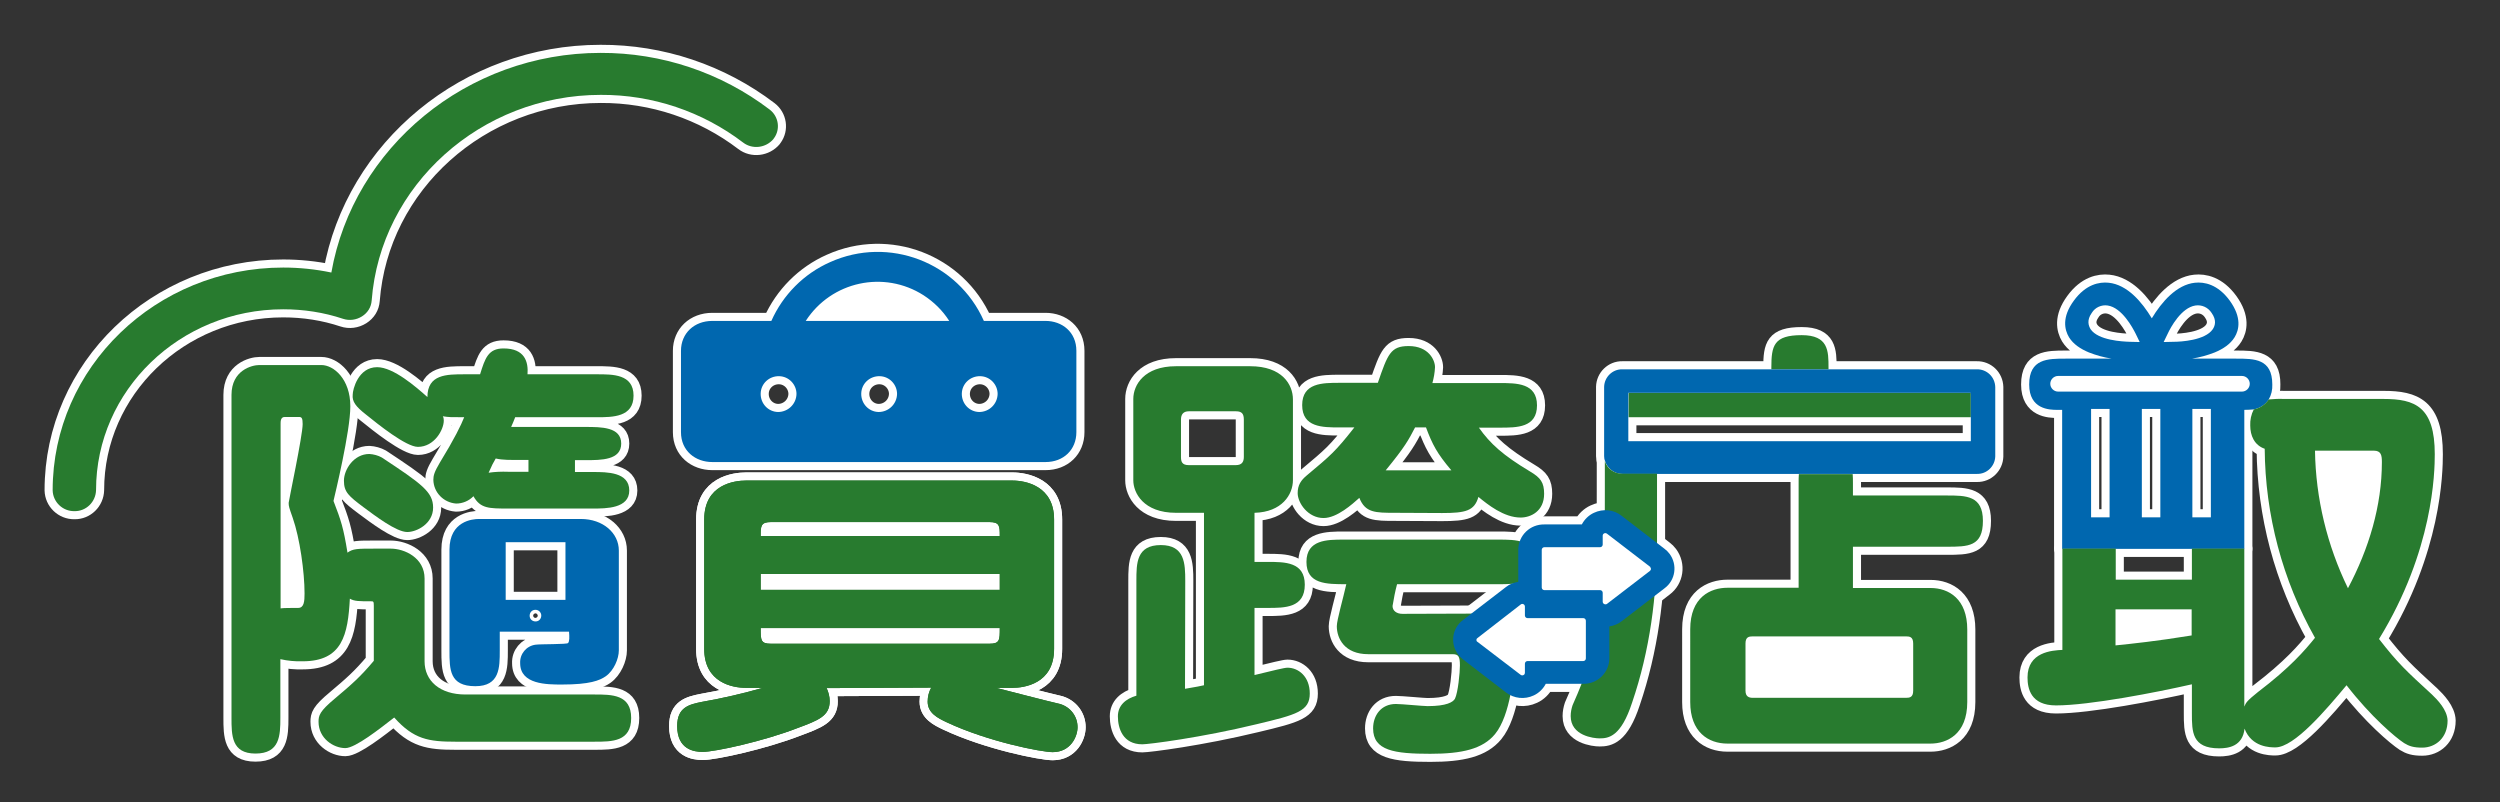 <?xml version="1.0" encoding="utf-8"?>
<!-- Generator: Adobe Illustrator 27.0.1, SVG Export Plug-In . SVG Version: 6.00 Build 0)  -->
<svg version="1.1" id="_圖層_1" xmlns="http://www.w3.org/2000/svg" xmlns:xlink="http://www.w3.org/1999/xlink" x="0px" y="0px"
	 viewBox="0 0 1054 338.2" style="enable-background:new 0 0 1054 338.2;" xml:space="preserve">
<rect x="0" y="0" width="1054" height="338.2" fill="#333333" stroke="none"/>
<style type="text/css">
	.st0{clip-path:url(#SVGID_00000161624542225791160380000018329211514427060870_);}
	.st1{fill:#FFFFFF;}
	.st2{fill:none;stroke:#FFFFFF;stroke-width:6.819;stroke-linecap:round;stroke-linejoin:round;}
	.st3{fill:#287B2F;}
	.st4{fill:#296A2C;}
	.st5{fill:#0067AF;}
</style>
<g>
	<defs>
		<rect id="SVGID_1_" width="1054" height="340"/>
	</defs>
	<clipPath id="SVGID_00000111880133482321628940000000558445594881105032_">
		<use xlink:href="#SVGID_1_"  style="overflow:visible;"/>
	</clipPath>
	<g id="Group_1" style="clip-path:url(#SVGID_00000111880133482321628940000000558445594881105032_);">
		<path id="Path_1" class="st1" d="M31.4,215.5c-5,0.1-9.1-3.9-9.2-8.8c0-51.8,43.6-93.9,97.2-93.9c6.8,0,13.6,0.7,20.3,2.1
			c9.3-52.7,57.2-92.6,113.5-92.6c25.7-0.1,50.8,8.3,71.3,23.9c3.8,2.9,4.6,8.3,1.8,12.1c-0.1,0.1-0.2,0.2-0.2,0.3
			c-3.2,3.8-8.9,4.5-12.8,1.5c-17.2-13.1-38.3-20.2-60-20.1c-50.5,0-92.9,38.1-96.6,86.7c-0.2,2.8-1.7,5.2-4.1,6.7
			c-2.4,1.5-5.3,1.9-8,1c-8.1-2.7-16.6-4-25.2-4c-43.5,0-78.9,34.2-78.9,76.2C40.4,211.6,36.3,215.6,31.4,215.5"/>
		<path id="Path_2" class="st2" d="M31.4,215.5c-5,0.1-9.1-3.9-9.2-8.8c0-51.8,43.6-93.9,97.2-93.9c6.8,0,13.6,0.7,20.3,2.1
			c9.3-52.7,57.2-92.6,113.5-92.6c25.7-0.1,50.8,8.3,71.3,23.9c3.8,2.9,4.6,8.3,1.8,12.1c-0.1,0.1-0.2,0.2-0.2,0.3
			c-3.2,3.8-8.9,4.5-12.8,1.5c-17.2-13.1-38.3-20.2-60-20.1c-50.5,0-92.9,38.1-96.6,86.7c-0.2,2.8-1.7,5.2-4.1,6.7
			c-2.4,1.5-5.3,1.9-8,1c-8.1-2.7-16.6-4-25.2-4c-43.5,0-78.9,34.2-78.9,76.2C40.4,211.6,36.3,215.6,31.4,215.5z"/>
		<path id="Path_3" class="st3" d="M31.4,215.5c-5,0.1-9.1-3.9-9.2-8.8c0-51.8,43.6-93.9,97.2-93.9c6.8,0,13.6,0.7,20.3,2.1
			c9.3-52.7,57.2-92.6,113.5-92.6c25.7-0.1,50.8,8.3,71.3,23.9c3.8,2.9,4.6,8.3,1.8,12.1c-0.1,0.1-0.2,0.2-0.2,0.3
			c-3.2,3.8-8.9,4.5-12.8,1.5c-17.2-13.1-38.3-20.2-60-20.1c-50.5,0-92.9,38.1-96.6,86.7c-0.2,2.8-1.7,5.2-4.1,6.7
			c-2.4,1.5-5.3,1.9-8,1c-8.1-2.7-16.6-4-25.2-4c-43.5,0-78.9,34.2-78.9,76.2C40.4,211.6,36.3,215.6,31.4,215.5"/>
		<path id="Path_4" class="st1" d="M348.5,290.1c0.8,1.7,1.3,3.6,1.3,5.5c0,6.3-4.8,8.1-13.7,11.4c-13.9,5.4-34.6,10-39.9,10
			c-3.4,0-10.7-0.9-10.7-10.9c0-7.9,5-9.1,10.5-10.2c8.6-1.5,17.2-3.5,25.6-5.9h-7.1c-5.7,0-17.6-2.2-17.6-16.4V219
			c0-14.8,12.8-16.4,17.6-16.4h112.3c5.5,0,17.6,2.2,17.6,16.4v54.6c0,14.8-12.8,16.4-17.6,16.4H420c6.7,1.7,20,5.2,26.9,6.8
			c4.4,1.3,7.4,5.2,7.4,9.8c0,3.9-2.9,10.5-10.5,10.5c-4.6,0-27.3-4.4-44.7-12.6c-3.8-1.8-8-3.9-8-8.7c0-2.1,0.5-4.1,1.5-5.9
			L348.5,290.1z M421.5,226c0-4.2,0-5.9-4.4-5.9h-92c-4.4,0-4.4,1.7-4.4,5.9H421.5z M320.7,248.7h100.8V242H320.7V248.7z
			 M320.7,264.8c0,5.2,0,6.6,4.4,6.6h92c4.4,0,4.4-1.5,4.4-6.6H320.7z"/>
		<path id="Path_5" class="st2" d="M348.5,290.1c0.8,1.7,1.3,3.6,1.3,5.5c0,6.3-4.8,8.1-13.7,11.4c-13.9,5.4-34.6,10-39.9,10
			c-3.4,0-10.7-0.9-10.7-10.9c0-7.9,5-9.1,10.5-10.2c8.6-1.5,17.2-3.5,25.6-5.9h-7.1c-5.7,0-17.6-2.2-17.6-16.4V219
			c0-14.8,12.8-16.4,17.6-16.4h112.3c5.5,0,17.6,2.2,17.6,16.4v54.6c0,14.8-12.8,16.4-17.6,16.4H420c6.7,1.7,20,5.2,26.9,6.8
			c4.4,1.3,7.4,5.2,7.4,9.8c0,3.9-2.9,10.5-10.5,10.5c-4.6,0-27.3-4.4-44.7-12.6c-3.8-1.8-8-3.9-8-8.7c0-2.1,0.5-4.1,1.5-5.9
			L348.5,290.1z M421.5,226c0-4.2,0-5.9-4.4-5.9h-92c-4.4,0-4.4,1.7-4.4,5.9H421.5z M320.7,248.7h100.8V242H320.7V248.7z
			 M320.7,264.8c0,5.2,0,6.6,4.4,6.6h92c4.4,0,4.4-1.5,4.4-6.6H320.7z"/>
		<path id="Path_6" class="st1" d="M499.6,290.4c5-0.9,6.5-1.1,8-1.5v-72.7h-11.8c-13.8,0-18-8.5-18-13.7v-34.3
			c0-5.9,4.6-13.8,18-13.8h31.3c13.4,0,18,7.7,18,14v34c0,6.1-4.6,13.5-16.2,13.8v20.7h5.5c7.3,0,15.7,0,15.7,9.6
			c0,9.8-8.4,9.8-15.7,9.8h-5.5v28.3c7.8-1.9,12.6-3.1,13.9-3.1c4.6,0,9.4,3.7,9.4,10.9c0,7.4-5.5,8.9-22.3,12.9
			c-23.5,5.7-45.6,8.5-48.3,8.5c-8.2,0-10.3-6.7-10.3-11.8c0-4.6,3.3-7.4,7.8-8.7v-48.4c0-7.4,0-15.1,10.3-15.1
			c10.1,0,10.3,7.8,10.3,15.1L499.6,290.4z M524.4,176.9c0-2.4-0.8-3.5-3.3-3.5h-19.9c-2.3,0-3.3,1.3-3.3,3.5v15.7
			c0,2,0.4,3.5,3.3,3.5H521c2.7,0,3.4-1.5,3.4-3.5V176.9z M588.2,216.2c-8.4,0-12.6,0-15.1-6.3c-2.9,2.6-9.4,8.5-15.1,8.5
			c-6.5,0-10.9-6.3-10.9-10.5c0-3.3,1.3-5.4,4-7.6c9.9-8.3,11.8-9.8,19.9-20.1h-6.3c-7.1,0-15.7,0-15.7-9.4c0-9.4,8.6-9.4,15.7-9.4
			h16.2c4.2-12.2,5.4-15.5,13-15.5c8.4,0,11.1,5.9,11.1,8.9c-0.1,2.3-0.5,4.5-1.1,6.7h28.4c7.1,0,15.7,0,15.7,9.4
			c0,9.4-8.4,9.4-15.7,9.4h-8.8c4.8,6.8,10.1,11.6,21.6,18.5c4.4,2.6,5.9,4.6,5.9,9.4c0,7.4-5.7,10-9.9,10c-7.1,0-13.9-5.5-17.8-8.7
			c-1.7,5.9-5.4,6.8-15.3,6.8L588.2,216.2z M620.5,258.7c12.6,0,18,4.8,18,17.2c0,7.8-1.7,25.7-8.2,33.6c-5.2,6.3-13.9,8.3-27.3,8.3
			c-15.1,0-24.1-1.3-24.1-10.7c0-5.4,3.3-10.3,9.6-10.3c2.5,0,11.4,0.9,13.4,0.9c8,0,10.7-1.7,11.5-3.1c1.3-2.6,2.1-11.1,2.1-14
			c0-3.9-0.6-4.8-3.2-4.8h-35.5c-9.9,0-13.2-6.6-13.2-11.8c0-2.6,2.7-11.8,4-17.7c-8.4,0-16.8,0-16.8-9.4s8.8-9.4,15.7-9.4h65.3
			c7.1,0,15.7,0,15.7,9.4s-8.4,9.4-15.7,9.4h-42.8c-0.8,3-1.4,6.1-1.9,9.2c0,2,1.7,3.3,4.2,3.3L620.5,258.7z M611.9,198.3
			c-6.1-7.2-8-10.9-10.7-18.1h-4.6c-2.7,5.2-4.2,8.1-12.4,18.1H611.9z"/>
		<path id="Path_7" class="st2" d="M499.6,290.4c5-0.9,6.5-1.1,8-1.5v-72.7h-11.8c-13.8,0-18-8.5-18-13.7v-34.3
			c0-5.9,4.6-13.8,18-13.8h31.3c13.4,0,18,7.7,18,14v34c0,6.1-4.6,13.5-16.2,13.8v20.7h5.5c7.3,0,15.7,0,15.7,9.6
			c0,9.8-8.4,9.8-15.7,9.8h-5.5v28.3c7.8-1.9,12.6-3.1,13.9-3.1c4.6,0,9.4,3.7,9.4,10.9c0,7.4-5.5,8.9-22.3,12.9
			c-23.5,5.7-45.6,8.5-48.3,8.5c-8.2,0-10.3-6.7-10.3-11.8c0-4.6,3.3-7.4,7.8-8.7v-48.4c0-7.4,0-15.1,10.3-15.1
			c10.1,0,10.3,7.8,10.3,15.1L499.6,290.4z M524.4,176.9c0-2.4-0.8-3.5-3.3-3.5h-19.9c-2.3,0-3.3,1.3-3.3,3.5v15.7
			c0,2,0.4,3.5,3.3,3.5H521c2.7,0,3.4-1.5,3.4-3.5V176.9z M588.2,216.2c-8.4,0-12.6,0-15.1-6.3c-2.9,2.6-9.4,8.5-15.1,8.5
			c-6.5,0-10.9-6.3-10.9-10.5c0-3.3,1.3-5.4,4-7.6c9.9-8.3,11.8-9.8,19.9-20.1h-6.3c-7.1,0-15.7,0-15.7-9.4c0-9.4,8.6-9.4,15.7-9.4
			h16.2c4.2-12.2,5.4-15.5,13-15.5c8.4,0,11.1,5.9,11.1,8.9c-0.1,2.3-0.5,4.5-1.1,6.7h28.4c7.1,0,15.7,0,15.7,9.4
			c0,9.4-8.4,9.4-15.7,9.4h-8.8c4.8,6.8,10.1,11.6,21.6,18.5c4.4,2.6,5.9,4.6,5.9,9.4c0,7.4-5.7,10-9.9,10c-7.1,0-13.9-5.5-17.8-8.7
			c-1.7,5.9-5.4,6.8-15.3,6.8L588.2,216.2z M620.5,258.7c12.6,0,18,4.8,18,17.2c0,7.8-1.7,25.7-8.2,33.6c-5.2,6.3-13.9,8.3-27.3,8.3
			c-15.1,0-24.1-1.3-24.1-10.7c0-5.4,3.3-10.3,9.6-10.3c2.5,0,11.4,0.9,13.4,0.9c8,0,10.7-1.7,11.5-3.1c1.3-2.6,2.1-11.1,2.1-14
			c0-3.9-0.6-4.8-3.2-4.8h-35.5c-9.9,0-13.2-6.6-13.2-11.8c0-2.6,2.7-11.8,4-17.7c-8.4,0-16.8,0-16.8-9.4s8.8-9.4,15.7-9.4h65.3
			c7.1,0,15.7,0,15.7,9.4s-8.4,9.4-15.7,9.4h-42.8c-0.8,3-1.4,6.1-1.9,9.2c0,2,1.7,3.3,4.2,3.3L620.5,258.7z M611.9,198.3
			c-6.1-7.2-8-10.9-10.7-18.1h-4.6c-2.7,5.2-4.2,8.1-12.4,18.1H611.9z"/>
		<path id="Path_8" class="st1" d="M348.5,290.1c0.8,1.7,1.3,3.6,1.3,5.5c0,6.3-4.8,8.1-13.7,11.4c-13.9,5.4-34.6,10-39.9,10
			c-3.4,0-10.7-0.9-10.7-10.9c0-7.9,5-9.1,10.5-10.2c8.6-1.5,17.2-3.5,25.6-5.9h-7.1c-5.7,0-17.6-2.2-17.6-16.4V219
			c0-14.8,12.8-16.4,17.6-16.4h112.3c5.5,0,17.6,2.2,17.6,16.4v54.6c0,14.8-12.8,16.4-17.6,16.4H420c6.7,1.7,20,5.2,26.9,6.8
			c4.4,1.3,7.4,5.2,7.4,9.8c0,3.9-2.9,10.5-10.5,10.5c-4.6,0-27.3-4.4-44.7-12.6c-3.8-1.8-8-3.9-8-8.7c0-2.1,0.5-4.1,1.5-5.9
			L348.5,290.1z M421.5,226c0-4.2,0-5.9-4.4-5.9h-92c-4.4,0-4.4,1.7-4.4,5.9H421.5z M320.7,248.7h100.8V242H320.7V248.7z
			 M320.7,264.8c0,5.2,0,6.6,4.4,6.6h92c4.4,0,4.4-1.5,4.4-6.6H320.7z"/>
		<path id="Path_9" class="st2" d="M348.5,290.1c0.8,1.7,1.3,3.6,1.3,5.5c0,6.3-4.8,8.1-13.7,11.4c-13.9,5.4-34.6,10-39.9,10
			c-3.4,0-10.7-0.9-10.7-10.9c0-7.9,5-9.1,10.5-10.2c8.6-1.5,17.2-3.5,25.6-5.9h-7.1c-5.7,0-17.6-2.2-17.6-16.4V219
			c0-14.8,12.8-16.4,17.6-16.4h112.3c5.5,0,17.6,2.2,17.6,16.4v54.6c0,14.8-12.8,16.4-17.6,16.4H420c6.7,1.7,20,5.2,26.9,6.8
			c4.4,1.3,7.4,5.2,7.4,9.8c0,3.9-2.9,10.5-10.5,10.5c-4.6,0-27.3-4.4-44.7-12.6c-3.8-1.8-8-3.9-8-8.7c0-2.1,0.5-4.1,1.5-5.9
			L348.5,290.1z M421.5,226c0-4.2,0-5.9-4.4-5.9h-92c-4.4,0-4.4,1.7-4.4,5.9H421.5z M320.7,248.7h100.8V242H320.7V248.7z
			 M320.7,264.8c0,5.2,0,6.6,4.4,6.6h92c4.4,0,4.4-1.5,4.4-6.6H320.7z"/>
		<path id="Path_10" class="st1" d="M369.9,118.9c-12.2-0.1-23.7,6.2-30.3,16.5h60.5C393.6,125,382.2,118.8,369.9,118.9"/>
		<path id="Path_11" class="st2" d="M369.9,118.9c-12.2-0.1-23.7,6.2-30.3,16.5h60.5C393.6,125,382.2,118.8,369.9,118.9z"/>
		<path id="Path_12" class="st1" d="M440.8,135.3h-26c-11-24.8-40.1-35.9-64.8-24.8c-11.1,4.9-19.9,13.8-24.8,24.8h-24.9
			c-7.6,0-13.2,5.2-13.2,12.6v34.3c0,7.9,6.1,12.6,13.2,12.6h140.5c7.6,0,13-5.2,13-12.6v-34.3C453.8,140,447.8,135.3,440.8,135.3
			 M328,173.7c-4.2-0.1-7.4-3.6-7.3-7.8s3.6-7.4,7.8-7.3c4.1,0.1,7.3,3.5,7.3,7.5C335.7,170.4,332.2,173.7,328,173.7 M370.4,173.7
			c-4.2-0.1-7.4-3.6-7.3-7.8s3.6-7.4,7.8-7.3c4.1,0.1,7.3,3.5,7.3,7.5C378.1,170.4,374.6,173.7,370.4,173.7 M339.7,135.3
			c10.8-16.7,33-21.5,49.7-10.8c4.3,2.8,8,6.4,10.8,10.8H339.7z M412.8,173.7c-4.2-0.1-7.4-3.6-7.3-7.8s3.6-7.4,7.8-7.3
			c4.1,0.1,7.3,3.5,7.3,7.5C420.5,170.4,417,173.7,412.8,173.7"/>
		<path id="Path_13" class="st2" d="M440.8,135.3h-26c-11-24.8-40.1-35.9-64.8-24.8c-11.1,4.9-19.9,13.8-24.8,24.8h-24.9
			c-7.6,0-13.2,5.2-13.2,12.6v34.3c0,7.9,6.1,12.6,13.2,12.6h140.5c7.6,0,13-5.2,13-12.6v-34.3C453.8,140,447.8,135.3,440.8,135.3z
			 M328,173.7c-4.2-0.1-7.4-3.6-7.3-7.8s3.6-7.4,7.8-7.3c4.1,0.1,7.3,3.5,7.3,7.5C335.7,170.4,332.2,173.7,328,173.7z M370.4,173.7
			c-4.2-0.1-7.4-3.6-7.3-7.8s3.6-7.4,7.8-7.3c4.1,0.1,7.3,3.5,7.3,7.5C378.1,170.4,374.6,173.7,370.4,173.7z M339.7,135.3
			c10.8-16.7,33-21.5,49.7-10.8c4.3,2.8,8,6.4,10.8,10.8H339.7z M412.8,173.7c-4.2-0.1-7.4-3.6-7.3-7.8s3.6-7.4,7.8-7.3
			c4.1,0.1,7.3,3.5,7.3,7.5C420.5,170.4,417,173.7,412.8,173.7z"/>
		<path id="Path_14" class="st1" d="M222.7,198.9v-5h-4.4c-2.9,0-6.5,0.2-9.3-0.6c-1,1.7-1.5,2.8-3.1,5.9c2.7-0.4,5.5-0.5,8.2-0.4
			H222.7z"/>
		<path id="Path_15" class="st2" d="M222.7,198.9v-5h-4.4c-2.9,0-6.5,0.2-9.3-0.6c-1,1.7-1.5,2.8-3.1,5.9c2.7-0.4,5.5-0.5,8.2-0.4
			H222.7z"/>
		<path id="Path_16" class="st1" d="M121.7,212c0-0.7,5.9-28.4,5.9-33.2c0-2.4-0.4-3-1.5-3H120c-1.7,0-1.7,1.8-1.7,2.8v77.9
			c0.9-0.2,5-0.2,7.4-0.2c2.5,0,2.7-2.8,2.7-6.1c0-9-1.9-23.4-5-31.9C121.9,214,121.7,213.4,121.7,212"/>
		<path id="Path_17" class="st2" d="M121.7,212c0-0.7,5.9-28.4,5.9-33.2c0-2.4-0.4-3-1.5-3H120c-1.7,0-1.7,1.8-1.7,2.8v77.9
			c0.9-0.2,5-0.2,7.4-0.2c2.5,0,2.7-2.8,2.7-6.1c0-9-1.9-23.4-5-31.9C121.9,214,121.7,213.4,121.7,212z"/>
		<path id="Path_18" class="st1" d="M250.6,292.8h-54.4c-10.7,0-17.2-5.7-17.2-14v-34.9c0-8.7-8.4-12.6-14.3-12.6H158
			c-7.3,0-9.2,0-11.5,1.7c-1.7-10.5-2.7-13.5-5.9-21.8c0.6-2.6,7.1-29.3,7.1-39.9c0-11.6-7.1-17.4-12.2-17.4h-26.2
			c-3.1,0-11.7,2.2-11.7,12.6v136.1c0,7.4,0,15.1,10.1,15.1c10.3,0,10.5-7.6,10.5-15.1v-24.7c3.1,0.7,6.2,1,9.4,0.9
			c16.8,0,19.1-11.3,19.9-26.4c1.9,1.1,3.8,1.1,8.8,1.1c1.1,0,1.3,0,1.3,1.8v23.3c-5.7,6.8-9.4,10-16.4,15.9
			c-6.5,5.4-6.9,7.2-6.9,9.8c0,7,6.3,11.1,11.3,11.1c4.2,0,14.7-8.3,20.6-12.9c8.2,9.2,14.5,10.2,25.8,10.2h58.6
			c7.5,0,15.5,0,15.5-10C266.1,292.8,258,292.8,250.6,292.8 M125.7,256.3c-2.5,0-6.5,0-7.4,0.2v-77.9c0-0.9,0-2.8,1.7-2.8h6.1
			c1.1,0,1.5,0.5,1.5,3c0,4.8-5.9,32.5-5.9,33.2c0,1.5,0.2,2,1.7,6.3c3,8.5,5,22.9,5,31.9C128.4,253.5,128.2,256.3,125.7,256.3"/>
		<path id="Path_19" class="st2" d="M250.6,292.8h-54.4c-10.7,0-17.2-5.7-17.2-14v-34.9c0-8.7-8.4-12.6-14.3-12.6H158
			c-7.3,0-9.2,0-11.5,1.7c-1.7-10.5-2.7-13.5-5.9-21.8c0.6-2.6,7.1-29.3,7.1-39.9c0-11.6-7.1-17.4-12.2-17.4h-26.2
			c-3.1,0-11.7,2.2-11.7,12.6v136.1c0,7.4,0,15.1,10.1,15.1c10.3,0,10.5-7.6,10.5-15.1v-24.7c3.1,0.7,6.2,1,9.4,0.9
			c16.8,0,19.1-11.3,19.9-26.4c1.9,1.1,3.8,1.1,8.8,1.1c1.1,0,1.3,0,1.3,1.8v23.3c-5.7,6.8-9.4,10-16.4,15.9
			c-6.5,5.4-6.9,7.2-6.9,9.8c0,7,6.3,11.1,11.3,11.1c4.2,0,14.7-8.3,20.6-12.9c8.2,9.2,14.5,10.2,25.8,10.2h58.6
			c7.5,0,15.5,0,15.5-10C266.1,292.8,258.1,292.8,250.6,292.8z M125.7,256.3c-2.5,0-6.5,0-7.4,0.2v-77.9c0-0.9,0-2.8,1.7-2.8h6.1
			c1.1,0,1.5,0.5,1.5,3c0,4.8-5.9,32.5-5.9,33.2c0,1.5,0.2,2,1.7,6.3c3,8.5,5,22.9,5,31.9C128.4,253.5,128.2,256.3,125.7,256.3z"/>
		<path id="Path_20" class="st1" d="M161,192.9c-1.6-0.9-3.5-1.4-5.3-1.5c-6.5,0-10.7,6.5-10.7,11.3s2.1,6.5,8.2,11.1
			c5,3.7,13.9,10.5,18.5,10.5c4,0,10.9-3.5,10.9-10.3C182.6,207.4,177.8,204,161,192.9"/>
		<path id="Path_21" class="st2" d="M161,192.9c-1.6-0.9-3.5-1.4-5.3-1.5c-6.5,0-10.7,6.5-10.7,11.3s2.1,6.5,8.2,11.1
			c5,3.7,13.9,10.5,18.5,10.5c4,0,10.9-3.5,10.9-10.3C182.6,207.4,177.8,204,161,192.9z"/>
		<path id="Path_22" class="st1" d="M154.2,174.7c5.2,4.2,17,13.7,22,13.7c6.9,0,10.9-7.2,10.9-11.1c0-0.6-0.1-1.3-0.4-1.8
			c2.5,0.4,3.2,0.4,9,0.4c-1.3,3.3-4,8.9-10.3,19.2c-2.3,3.9-2.7,5.4-2.7,7.2c0.1,5.3,4.3,9.6,9.6,10c2.7,0,5.4-1.1,7.3-3.1
			c2.9,5.2,6.5,5.2,14.7,5.2h35.7c5.5,0,15.3,0,15.3-7.6c0-7.8-9.4-7.8-15.3-7.8h-7.6v-5h4.4c6.7,0,15.1,0,15.1-7s-8.4-7-15.1-7
			h-31.3c1-2.2,1-2.4,1.7-4.1h34.4c6.7,0,15.5,0,15.5-9.1c0-9.1-8.8-9-15.5-9h-29.2c0.4-5.2-1.1-10.9-10.1-10.9
			c-6.5,0-7.8,4.2-9.9,10.9h-6.5c-7.6,0-15.7,0-15.7,9.6c-4.6-4.1-14.3-12.6-21.2-12.6c-8,0-10.3,9.4-10.3,11.6
			C148.4,169.3,150,171.4,154.2,174.7 M209,193.3c2.9,0.7,6.5,0.6,9.4,0.6h4.4v5h-8.6c-2.7-0.1-5.5,0-8.2,0.4
			C207.4,196.1,208,195,209,193.3"/>
		<path id="Path_23" class="st2" d="M154.2,174.7c5.2,4.2,17,13.7,22,13.7c6.9,0,10.9-7.2,10.9-11.1c0-0.6-0.1-1.3-0.4-1.8
			c2.5,0.4,3.2,0.4,9,0.4c-1.3,3.3-4,8.9-10.3,19.2c-2.3,3.9-2.7,5.4-2.7,7.2c0.1,5.3,4.3,9.6,9.6,10c2.7,0,5.4-1.1,7.3-3.1
			c2.9,5.2,6.5,5.2,14.7,5.2h35.7c5.5,0,15.3,0,15.3-7.6c0-7.8-9.4-7.8-15.3-7.8h-7.6v-5h4.4c6.7,0,15.1,0,15.1-7s-8.4-7-15.1-7
			h-31.3c1-2.2,1-2.4,1.7-4.1h34.4c6.7,0,15.5,0,15.5-9.1c0-9.1-8.8-9-15.5-9h-29.2c0.4-5.2-1.1-10.9-10.1-10.9
			c-6.5,0-7.8,4.2-9.9,10.9h-6.5c-7.6,0-15.7,0-15.7,9.6c-4.6-4.1-14.3-12.6-21.2-12.6c-8,0-10.3,9.4-10.3,11.6
			C148.4,169.3,150,171.4,154.2,174.7z M209,193.3c2.9,0.7,6.5,0.6,9.4,0.6h4.4v5h-8.6c-2.7-0.1-5.5,0-8.2,0.4
			C207.4,196.1,208,195,209,193.3z"/>
		<path id="Path_24" class="st1" d="M244.9,218.8h-43c-2.7,0-12.4,0.9-12.4,12.9v42.5c0,8.1,0,15.1,10.9,15.1
			c10.3,0,10.3-7.8,10.3-15.1v-7.9h29.2c0.2,2.4,0.2,4.1-0.4,4.8c-0.4,0.6-11.6,0.4-13.7,0.7c-3.9,0.5-6.7,3.9-6.5,7.8
			c0,9,11.3,9,17.6,9c11.8,0,15.9-1.7,18.5-3.5c3.4-2.4,5.5-7.4,5.5-10.9v-42.1C260.9,224.7,254.2,218.8,244.9,218.8 M213.2,237.3
			v-8.7h25.2v24.3h-25.2V237.3L213.2,237.3z M228.2,259.5c0,1.4-1,2.5-2.4,2.5c-1.4,0-2.5-1-2.5-2.4c0-1.4,1-2.5,2.4-2.5
			c0,0,0.1,0,0.1,0C227.1,257.1,228.2,258.2,228.2,259.5C228.2,259.5,228.2,259.5,228.2,259.5"/>
		<path id="Path_25" class="st2" d="M244.9,218.8h-43c-2.7,0-12.4,0.9-12.4,12.9v42.5c0,8.1,0,15.1,10.9,15.1
			c10.3,0,10.3-7.8,10.3-15.1v-7.9h29.2c0.2,2.4,0.2,4.1-0.4,4.8c-0.4,0.6-11.6,0.4-13.7,0.7c-3.9,0.5-6.7,3.9-6.5,7.8
			c0,9,11.3,9,17.6,9c11.8,0,15.9-1.7,18.5-3.5c3.4-2.4,5.5-7.4,5.5-10.9v-42.1C260.9,224.7,254.2,218.8,244.9,218.8z M213.2,237.3
			v-8.7h25.2v24.3h-25.2V237.3L213.2,237.3z M228.2,259.5c0,1.4-1,2.5-2.4,2.5c-1.4,0-2.5-1-2.5-2.4c0-1.4,1-2.5,2.4-2.5
			c0,0,0.1,0,0.1,0C227.1,257.1,228.2,258.2,228.2,259.5C228.2,259.5,228.2,259.5,228.2,259.5z"/>
		<path id="Path_26" class="st1" d="M736,271.2v19.9c0,2.6,1.5,3,3.1,3h64.6c1.5,0,3-0.2,3-3v-19.9c0-2.8-1.5-3-3-3H739
			C737.5,268.3,736,268.4,736,271.2"/>
		<path id="Path_27" class="st2" d="M736,271.2v19.9c0,2.6,1.5,3,3.1,3h64.6c1.5,0,3-0.2,3-3v-19.9c0-2.8-1.5-3-3-3H739
			C737.5,268.3,736,268.4,736,271.2z"/>
		<path id="Path_28" class="st1" d="M770.9,155c0-7,0-13.7-11.3-13.7c-11.8,0-12.8,4.4-12.8,13.7v0.7h24.1L770.9,155z"/>
		<path id="Path_29" class="st2" d="M770.9,155c0-7,0-13.7-11.3-13.7c-11.8,0-12.8,4.4-12.8,13.7v0.7h24.1L770.9,155z"/>
		<path id="Path_30" class="st1" d="M758.3,203.5v44.3h-30c-7.1,0-15.7,3.9-15.7,17.5V296c0,12.6,7.6,17.5,15.7,17.5h85.6
			c6.9,0,15.5-3.9,15.5-17.5v-30.6c0-12.9-7.8-17.5-15.5-17.5h-32.7v-17.4h39.5c9,0,15.3,0,15.3-10.9c0-10.7-7.1-10.7-15.3-10.7
			h-39.5v-5.3c0-1.2,0-2.4-0.1-3.7h-22.7C758.3,201,758.3,202.3,758.3,203.5 M803.6,268.3c1.5,0,3,0.2,3,3v19.9c0,2.8-1.5,3-3,3H739
			c-1.5,0-3.1-0.4-3.1-3v-19.9c0-2.8,1.5-3,3.1-3H803.6z"/>
		<path id="Path_31" class="st2" d="M758.3,203.5v44.3h-30c-7.1,0-15.7,3.9-15.7,17.5V296c0,12.6,7.6,17.5,15.7,17.5h85.6
			c6.9,0,15.5-3.9,15.5-17.5v-30.6c0-12.9-7.8-17.5-15.5-17.5h-32.7v-17.4h39.5c9,0,15.3,0,15.3-10.9c0-10.7-7.1-10.7-15.3-10.7
			h-39.5v-5.3c0-1.2,0-2.4-0.1-3.7h-22.7C758.3,201,758.3,202.3,758.3,203.5z M803.6,268.3c1.5,0,3,0.2,3,3v19.9c0,2.8-1.5,3-3,3
			H739c-1.5,0-3.1-0.4-3.1-3v-19.9c0-2.8,1.5-3,3.1-3H803.6z"/>
		<path id="Path_32" class="st1" d="M746.9,165.6h-60.3v10.3h144.3v-10.3H746.9z"/>
		<path id="Path_33" class="st2" d="M746.9,165.6h-60.3v10.3h144.3v-10.3H746.9z"/>
		<path id="Path_34" class="st1" d="M833.4,155.7H684c-4.2-0.1-7.6,3.3-7.7,7.4v29.2c0,0.7,0.1,1.4,0.4,2.1c1,3.2,4,5.4,7.3,5.4
			h149.5c4.2,0.1,7.6-3.3,7.7-7.4v-29.2C841.1,158.9,837.6,155.6,833.4,155.7 M830.9,166V186H686.5v-20.4h144.3V166z"/>
		<path id="Path_35" class="st2" d="M833.4,155.7H684c-4.2-0.1-7.6,3.3-7.7,7.4v29.2c0,0.7,0.1,1.4,0.4,2.1c1,3.2,4,5.4,7.3,5.4
			h149.5c4.2,0.1,7.6-3.3,7.7-7.4v-29.2C841.1,158.9,837.6,155.6,833.4,155.7z M830.9,166V186H686.5v-20.4h144.3V166z"/>
		<path id="Path_36" class="st1" d="M892,272.1c6.9-0.7,17.4-1.8,32.1-4.2v-11H892V272.1z"/>
		<path id="Path_37" class="st2" d="M892,272.1c6.9-0.7,17.4-1.8,32.1-4.2v-11H892V272.1z"/>
		<path id="Path_38" class="st1" d="M1000.8,190H976c0.3,20.1,5.1,39.9,13.9,58c8.8-16.6,14.3-34.7,14.3-53.2
			C1004.3,192,1003.9,190,1000.8,190"/>
		<path id="Path_39" class="st2" d="M1000.8,190H976c0.3,20.1,5.1,39.9,13.9,58c8.8-16.6,14.3-34.7,14.3-53.2
			C1004.3,192,1003.9,190,1000.8,190z"/>
		<path id="Path_40" class="st1" d="M950.2,172.6l-4,0.2C947.5,172.9,948.9,172.8,950.2,172.6"/>
		<path id="Path_41" class="st2" d="M950.2,172.6l-4,0.2C947.5,172.9,948.9,172.8,950.2,172.6z"/>
		<path id="Path_42" class="st1" d="M942.8,151.2h-18.7c3.3-0.5,6.5-1.4,9.6-2.6c3.6-1.5,6.6-3.5,8.4-6.4c1.9-3.1,3.1-8.3-2-15.4
			c-5.1-7-10.8-8-14.7-7.6c-7.8,0.8-14.1,8.2-18.2,15c-4.1-6.8-10.3-14.2-18.2-15c-3.9-0.4-9.6,0.6-14.7,7.6c-5.1,7-3.9,12.2-2,15.4
			c1.8,2.9,4.8,4.9,8.4,6.4c3.1,1.2,6.3,2.1,9.6,2.6h-19.5c-7.4,0-15.3,0-15.3,10.9c0,10.5,8.6,10.7,11.8,10.7h2.1v58.6h76.8v-58.6
			l4-0.2c2.6-0.5,4.9-2,6.3-4.2c1.1-1.9,1.6-4.1,1.5-6.3C958,151.2,950.4,151.2,942.8,151.2 M913.9,140.7c1.2-2.6,5.7-11,11.7-11.9
			c2.7-0.4,5.3,0.8,6.8,3.1c2.2,3.1,1.5,5.4,0.5,6.9c-3.2,4.7-13.4,5.3-16.5,5.3l-4.2,0.1L913.9,140.7z M881.9,131.9
			c1.4-2.3,4.1-3.5,6.7-3.1c6,0.9,10.5,9.3,11.8,11.9l1.7,3.5l-4.2-0.1c-3.1-0.1-13.3-0.6-16.5-5.3
			C880.5,137.3,879.7,135,881.9,131.9 M886.6,218.1h-5v-45.7h7.8v45.7H886.6z M910.8,218.1H903v-45.7h7.8L910.8,218.1L910.8,218.1z
			 M932.1,218.1h-7.8v-45.7h7.8C932.1,172.4,932.1,218.1,932.1,218.1z M945.2,165.1h-77.5c-1.8,0-3.3-1.5-3.3-3.3
			c0-1.8,1.5-3.3,3.3-3.3c0,0,0,0,0,0h77.5c1.8,0,3.3,1.5,3.3,3.3S947,165.1,945.2,165.1C945.2,165.1,945.2,165.1,945.2,165.1"/>
		<path id="Path_43" class="st2" d="M942.8,151.2h-18.7c3.3-0.5,6.5-1.4,9.6-2.6c3.6-1.5,6.6-3.5,8.4-6.4c1.9-3.1,3.1-8.3-2-15.4
			c-5.1-7-10.8-8-14.7-7.6c-7.8,0.8-14.1,8.2-18.2,15c-4.1-6.8-10.3-14.2-18.2-15c-3.9-0.4-9.6,0.6-14.7,7.6c-5.1,7-3.9,12.2-2,15.4
			c1.8,2.9,4.8,4.9,8.4,6.4c3.1,1.2,6.3,2.1,9.6,2.6h-19.5c-7.4,0-15.3,0-15.3,10.9c0,10.5,8.6,10.7,11.8,10.7h2.1v58.6h76.8v-58.6
			l4-0.2c2.6-0.5,4.9-2,6.3-4.2c1.1-1.9,1.6-4.1,1.5-6.3C958.1,151.2,950.4,151.2,942.8,151.2z M913.9,140.7
			c1.2-2.6,5.7-11,11.7-11.9c2.7-0.4,5.3,0.8,6.8,3.1c2.2,3.1,1.5,5.4,0.5,6.9c-3.2,4.7-13.4,5.3-16.5,5.3l-4.2,0.1L913.9,140.7z
			 M881.9,131.9c1.4-2.3,4.1-3.5,6.7-3.1c6,0.9,10.5,9.3,11.8,11.9l1.7,3.5l-4.2-0.1c-3.1-0.1-13.3-0.6-16.5-5.3
			C880.4,137.3,879.7,135,881.9,131.9L881.9,131.9z M886.6,218.1h-5v-45.7h7.8v45.7H886.6z M910.8,218.1H903v-45.7h7.8
			C910.8,172.4,910.8,218.1,910.8,218.1z M932.1,218.1h-7.8v-45.7h7.8C932.1,172.4,932.1,218.1,932.1,218.1z M945.2,165.1h-77.5
			c-1.8,0-3.3-1.5-3.3-3.3c0-1.8,1.5-3.3,3.3-3.3c0,0,0,0,0,0h77.5c1.8,0,3.3,1.5,3.3,3.3S947,165.1,945.2,165.1
			C945.2,165.1,945.2,165.1,945.2,165.1z"/>
		<path id="Path_44" class="st1" d="M1025.3,292.8c-10.9-10-14.3-13.1-22.3-23.4c22.9-37.3,23.5-70.3,23.5-77.9
			c0-20.1-8.4-23.3-21.6-23.3H963c-2.2-0.1-4.3,0-6.5,0.2c-1.5,2.2-3.7,3.7-6.3,4.2c-1.1,2.1-1.6,4.5-1.5,6.8c0,4.2,1.7,8.3,6.1,9.8
			c0.2,27.9,7.5,55.4,21.2,79.7c-4.2,5.2-10.3,12.4-24.1,22.9c-4.6,3.7-5,4.4-5.7,6.1v-66.6h-22.1v13.1H892v-13.1h-22.5V274
			c-4.4,0.2-14.7,0.9-14.7,11.6c0,4.6,1.3,11.8,12,11.8c14.1,0,42.4-5.5,57.3-8.9v12.2c0,7.8,0,14.8,11.5,14.8c4,0,9.9-0.9,10.7-8.3
			c3,7.9,10.9,7.9,13,7.9c8,0,21.4-15.9,30-26.2c10.3,13.3,20.6,22,24.3,24.4c2.1,1.3,4,1.9,7.6,1.9c5.7,0,10.7-4.2,10.7-11.4
			C1031.8,299.3,1027.6,295,1025.3,292.8 M924,267.9c-14.7,2.4-25.2,3.5-32.1,4.2v-15.2H924V267.9z M976,190h24.8
			c3.1,0,3.4,2,3.4,4.8c0,18.5-5.5,36.6-14.3,53.2C981.1,229.9,976.3,210.1,976,190"/>
		<path id="Path_45" class="st2" d="M1025.3,292.8c-10.9-10-14.3-13.1-22.3-23.4c22.9-37.3,23.5-70.3,23.5-77.9
			c0-20.1-8.4-23.3-21.6-23.3H963c-2.2-0.1-4.3,0-6.5,0.2c-1.5,2.2-3.7,3.7-6.3,4.2c-1.1,2.1-1.6,4.5-1.5,6.8c0,4.2,1.7,8.3,6.1,9.8
			c0.2,27.9,7.5,55.4,21.2,79.7c-4.2,5.2-10.3,12.4-24.1,22.9c-4.6,3.7-5,4.4-5.7,6.1v-66.6h-22.1v13.1H892v-13.1h-22.5V274
			c-4.4,0.2-14.7,0.9-14.7,11.6c0,4.6,1.3,11.8,12,11.8c14.1,0,42.4-5.5,57.3-8.9v12.2c0,7.8,0,14.8,11.5,14.8c4,0,9.9-0.9,10.7-8.3
			c3,7.9,10.9,7.9,13,7.9c8,0,21.4-15.9,30-26.2c10.3,13.3,20.6,22,24.3,24.4c2.1,1.3,4,1.9,7.6,1.9c5.7,0,10.7-4.2,10.7-11.4
			C1031.8,299.3,1027.6,295,1025.3,292.8z M924,267.9c-14.7,2.4-25.2,3.5-32.1,4.2v-15.2H924V267.9z M976,190h24.8
			c3.1,0,3.4,2,3.4,4.8c0,18.5-5.5,36.6-14.3,53.2C981.1,229.9,976.3,210.1,976,190z"/>
		<path id="Path_46" class="st1" d="M676.6,194.4c0,3.6,0,7.8,0,12.9c0,35.1,0,49.7-9,78.6c-0.9,3.1-4.2,10.5-4.6,11.4
			c-0.5,1.5-0.8,3-0.8,4.6c0,8.3,9.7,9.4,12.2,9.4c3.8,0,9-0.7,13.7-15.1c7.5-22,10.5-45,10.5-68.3v-28.2H684
			C680.6,199.8,677.6,197.6,676.6,194.4"/>
		<path id="Path_47" class="st2" d="M676.6,194.4c0,3.6,0,7.8,0,12.9c0,35.1,0,49.7-9,78.6c-0.9,3.1-4.2,10.5-4.6,11.4
			c-0.5,1.5-0.8,3-0.8,4.6c0,8.3,9.7,9.4,12.2,9.4c3.8,0,9-0.7,13.7-15.1c7.5-22,10.5-45,10.5-68.3v-28.2H684
			C680.6,199.8,677.6,197.6,676.6,194.4z"/>
		<path id="Path_48" class="st1" d="M701.8,231.4l-18.2-14c-3.3-2.6-7.8-3-11.6-1.2c-2.2,1-4,2.8-5.1,4.9h-15.8
			c-6-0.1-10.9,4.6-11,10.6v13.6c-1.9,0.3-3.7,1-5.2,2.2l-18.1,13.9c-4.6,3.4-5.5,9.9-2.1,14.5c0.6,0.8,1.3,1.5,2.1,2.1l18.2,14
			c3.3,2.5,7.8,3,11.6,1.2c2.2-1,4-2.8,5.1-4.9h15.8c6,0.1,10.9-4.7,11-10.6v-13.6c1.9-0.3,3.7-1,5.2-2.2l18.1-13.9
			c4.6-3.4,5.5-9.9,2.1-14.5C703.3,232.7,702.6,232,701.8,231.4"/>
		<path id="Path_49" class="st2" d="M701.8,231.4l-18.2-14c-3.3-2.6-7.8-3-11.6-1.2c-2.2,1-4,2.8-5.1,4.9h-15.8
			c-6-0.1-10.9,4.6-11,10.6v13.6c-1.9,0.3-3.7,1-5.2,2.2l-18.1,13.9c-4.6,3.4-5.5,9.9-2.1,14.5c0.6,0.8,1.3,1.5,2.1,2.1l18.2,14
			c3.3,2.5,7.8,3,11.6,1.2c2.2-1,4-2.8,5.1-4.9h15.8c6,0.1,10.9-4.7,11-10.6v-13.6c1.9-0.3,3.7-1,5.2-2.2l18.1-13.9
			c4.6-3.4,5.5-9.9,2.1-14.5C703.3,232.7,702.6,232,701.8,231.4L701.8,231.4z"/>
		<path id="Path_50" class="st1" d="M695.6,238.9l-18.1-13.9c-0.5-0.4-1.2-0.3-1.6,0.2c-0.1,0.2-0.2,0.4-0.2,0.6v3.8
			c0,0.6-0.5,1.1-1.1,1.1c0,0,0,0,0,0h-23.5c-0.6,0-1.1,0.5-1.1,1.1v15.9c0,0.6,0.5,1.1,1.1,1.1h23.5c0.6,0,1.1,0.5,1.1,1.1
			c0,0,0,0,0,0v3.8c0,0.6,0.5,1.1,1.2,1.1c0.2,0,0.5-0.1,0.6-0.2l18.1-13.9c0.5-0.4,0.6-1,0.2-1.5
			C695.8,239,695.7,238.9,695.6,238.9"/>
		<path id="Path_51" class="st2" d="M695.6,238.9l-18.1-13.9c-0.5-0.4-1.2-0.3-1.6,0.2c-0.1,0.2-0.2,0.4-0.2,0.6v3.8
			c0,0.6-0.5,1.1-1.1,1.1c0,0,0,0,0,0h-23.5c-0.6,0-1.1,0.5-1.1,1.1v15.9c0,0.6,0.5,1.1,1.1,1.1h23.5c0.6,0,1.1,0.5,1.1,1.1
			c0,0,0,0,0,0v3.8c0,0.6,0.5,1.1,1.2,1.1c0.2,0,0.5-0.1,0.6-0.2l18.1-13.9c0.5-0.4,0.6-1,0.2-1.5
			C695.8,239,695.7,238.9,695.6,238.9z"/>
		<path id="Path_52" class="st1" d="M622.9,270.6l18.2,13.9c0.5,0.4,1.2,0.3,1.6-0.2c0.1-0.2,0.2-0.4,0.2-0.7v-3.8
			c0-0.6,0.5-1.1,1.1-1.1h23.5c0.6,0,1.1-0.5,1.1-1.1c0,0,0,0,0,0v-15.9c0-0.6-0.5-1.1-1.1-1.1H644c-0.6,0-1.1-0.5-1.1-1.1v-3.8
			c0-0.6-0.5-1.1-1.1-1.1c-0.2,0-0.5,0.1-0.6,0.2L622.9,269c-0.5,0.3-0.6,1-0.2,1.5C622.8,270.5,622.9,270.6,622.9,270.6"/>
		<path id="Path_53" class="st2" d="M622.9,270.6l18.2,13.9c0.5,0.4,1.2,0.3,1.6-0.2c0.1-0.2,0.2-0.4,0.2-0.7v-3.8
			c0-0.6,0.5-1.1,1.1-1.1h23.5c0.6,0,1.1-0.5,1.1-1.1c0,0,0,0,0,0v-15.9c0-0.6-0.5-1.1-1.1-1.1H644c-0.6,0-1.1-0.5-1.1-1.1v-3.8
			c0-0.6-0.5-1.1-1.1-1.1c-0.2,0-0.5,0.1-0.6,0.2L622.9,269c-0.5,0.3-0.6,1-0.2,1.5C622.8,270.5,622.9,270.6,622.9,270.6z"/>
		<path id="Path_54" class="st4" d="M348.5,290.1c0.8,1.7,1.3,3.6,1.3,5.5c0,6.3-4.8,8.1-13.7,11.4c-13.9,5.4-34.6,10-39.9,10
			c-3.4,0-10.7-0.9-10.7-10.9c0-7.9,5-9.1,10.5-10.2c8.6-1.5,17.2-3.5,25.6-5.9h-7.1c-5.7,0-17.6-2.2-17.6-16.4V219
			c0-14.8,12.8-16.4,17.6-16.4h112.3c5.5,0,17.6,2.2,17.6,16.4v54.6c0,14.8-12.8,16.4-17.6,16.4H420c6.7,1.7,20,5.2,26.9,6.8
			c4.4,1.3,7.4,5.2,7.4,9.8c0,3.9-2.9,10.5-10.5,10.5c-4.6,0-27.3-4.4-44.7-12.6c-3.8-1.8-8-3.9-8-8.7c0-2.1,0.5-4.1,1.5-5.9
			L348.5,290.1z M421.5,226c0-4.2,0-5.9-4.4-5.9h-92c-4.4,0-4.4,1.7-4.4,5.9H421.5z M320.7,248.7h100.8V242H320.7V248.7z
			 M320.7,264.8c0,5.2,0,6.6,4.4,6.6h92c4.4,0,4.4-1.5,4.4-6.6H320.7z"/>
		<path id="Path_55" class="st3" d="M499.6,290.4c5-0.9,6.5-1.1,8-1.5v-72.7h-11.8c-13.8,0-18-8.5-18-13.7v-34.3
			c0-5.9,4.6-13.8,18-13.8h31.3c13.4,0,18,7.7,18,14v34c0,6.1-4.6,13.5-16.2,13.8v20.7h5.5c7.3,0,15.7,0,15.7,9.6
			c0,9.8-8.4,9.8-15.7,9.8h-5.5v28.3c7.8-1.9,12.6-3.1,13.9-3.1c4.6,0,9.4,3.7,9.4,10.9c0,7.4-5.5,8.9-22.3,12.9
			c-23.5,5.7-45.6,8.5-48.3,8.5c-8.2,0-10.3-6.7-10.3-11.8c0-4.6,3.3-7.4,7.8-8.7v-48.4c0-7.4,0-15.1,10.3-15.1
			c10.1,0,10.3,7.8,10.3,15.1L499.6,290.4z M524.4,176.9c0-2.4-0.8-3.5-3.3-3.5h-19.9c-2.3,0-3.3,1.3-3.3,3.5v15.7
			c0,2,0.4,3.5,3.3,3.5H521c2.7,0,3.4-1.5,3.4-3.5V176.9z M588.2,216.2c-8.4,0-12.6,0-15.1-6.3c-2.9,2.6-9.4,8.5-15.1,8.5
			c-6.5,0-10.9-6.3-10.9-10.5c0-3.3,1.3-5.4,4-7.6c9.9-8.3,11.8-9.8,19.9-20.1h-6.3c-7.1,0-15.7,0-15.7-9.4c0-9.4,8.6-9.4,15.7-9.4
			h16.2c4.2-12.2,5.4-15.5,13-15.5c8.4,0,11.1,5.9,11.1,8.9c-0.1,2.3-0.5,4.5-1.1,6.7h28.4c7.1,0,15.7,0,15.7,9.4
			c0,9.4-8.4,9.4-15.7,9.4h-8.8c4.8,6.8,10.1,11.6,21.6,18.5c4.4,2.6,5.9,4.6,5.9,9.4c0,7.4-5.7,10-9.9,10c-7.1,0-13.9-5.5-17.8-8.7
			c-1.7,5.9-5.4,6.8-15.3,6.8L588.2,216.2z M620.5,258.7c12.6,0,18,4.8,18,17.2c0,7.8-1.7,25.7-8.2,33.6c-5.2,6.3-13.9,8.3-27.3,8.3
			c-15.1,0-24.1-1.3-24.1-10.7c0-5.4,3.3-10.3,9.6-10.3c2.5,0,11.4,0.9,13.4,0.9c8,0,10.7-1.7,11.5-3.1c1.3-2.6,2.1-11.1,2.1-14
			c0-3.9-0.6-4.8-3.2-4.8h-35.5c-9.9,0-13.2-6.6-13.2-11.8c0-2.6,2.7-11.8,4-17.7c-8.4,0-16.8,0-16.8-9.4s8.8-9.4,15.7-9.4h65.3
			c7.1,0,15.7,0,15.7,9.4s-8.4,9.4-15.7,9.4h-42.8c-0.8,3-1.4,6.1-1.9,9.2c0,2,1.7,3.3,4.2,3.3L620.5,258.7z M611.9,198.3
			c-6.1-7.2-8-10.9-10.7-18.1h-4.6c-2.7,5.2-4.2,8.1-12.4,18.1H611.9z"/>
		<path id="Path_56" class="st3" d="M348.5,290.1c0.8,1.7,1.3,3.6,1.3,5.5c0,6.3-4.8,8.1-13.7,11.4c-13.9,5.4-34.6,10-39.9,10
			c-3.4,0-10.7-0.9-10.7-10.9c0-7.9,5-9.1,10.5-10.2c8.6-1.5,17.2-3.5,25.6-5.9h-7.1c-5.7,0-17.6-2.2-17.6-16.4V219
			c0-14.8,12.8-16.4,17.6-16.4h112.3c5.5,0,17.6,2.2,17.6,16.4v54.6c0,14.8-12.8,16.4-17.6,16.4H420c6.7,1.7,20,5.2,26.9,6.8
			c4.4,1.3,7.4,5.2,7.4,9.8c0,3.9-2.9,10.5-10.5,10.5c-4.6,0-27.3-4.4-44.7-12.6c-3.8-1.8-8-3.9-8-8.7c0-2.1,0.5-4.1,1.5-5.9
			L348.5,290.1z M421.5,226c0-4.2,0-5.9-4.4-5.9h-92c-4.4,0-4.4,1.7-4.4,5.9H421.5z M320.7,248.7h100.8V242H320.7V248.7z
			 M320.7,264.8c0,5.2,0,6.6,4.4,6.6h92c4.4,0,4.4-1.5,4.4-6.6H320.7z"/>
		<path id="Path_57" class="st5" d="M440.8,135.3h-26c-11-24.8-40.1-35.9-64.8-24.8c-11.1,4.9-19.9,13.8-24.8,24.8h-24.9
			c-7.6,0-13.2,5.2-13.2,12.6v34.3c0,7.9,6.1,12.6,13.2,12.6h140.5c7.6,0,13-5.2,13-12.6v-34.3C453.8,140,447.8,135.3,440.8,135.3
			 M328,173.7c-4.2-0.1-7.4-3.6-7.3-7.8s3.6-7.4,7.8-7.3c4.1,0.1,7.3,3.5,7.3,7.5C335.7,170.4,332.2,173.7,328,173.7 M370.4,173.7
			c-4.2-0.1-7.4-3.6-7.3-7.8s3.6-7.4,7.8-7.3c4.1,0.1,7.3,3.5,7.3,7.5C378.1,170.4,374.6,173.7,370.4,173.7 M339.7,135.3
			c10.8-16.7,33-21.5,49.7-10.8c4.3,2.8,8,6.4,10.8,10.8H339.7z M412.8,173.7c-4.2-0.1-7.4-3.6-7.3-7.8s3.6-7.4,7.8-7.3
			c4.1,0.1,7.3,3.5,7.3,7.5C420.5,170.4,417,173.7,412.8,173.7"/>
		<path id="Path_58" class="st3" d="M250.6,292.8h-54.4c-10.7,0-17.2-5.7-17.2-14v-34.9c0-8.7-8.4-12.6-14.3-12.6H158
			c-7.3,0-9.2,0-11.5,1.7c-1.7-10.5-2.7-13.5-5.9-21.8c0.6-2.6,7.1-29.3,7.1-39.9c0-11.6-7.1-17.4-12.2-17.4h-26.2
			c-3.1,0-11.7,2.2-11.7,12.6v136.1c0,7.4,0,15.1,10.1,15.1c10.3,0,10.5-7.6,10.5-15.1v-24.7c3.1,0.7,6.2,1,9.4,0.9
			c16.8,0,19.1-11.3,19.9-26.4c1.9,1.1,3.8,1.1,8.8,1.1c1.1,0,1.3,0,1.3,1.8v23.3c-5.7,6.8-9.4,10-16.4,15.9
			c-6.5,5.4-6.9,7.2-6.9,9.8c0,7,6.3,11.1,11.3,11.1c4.2,0,14.7-8.3,20.6-12.9c8.2,9.2,14.5,10.2,25.8,10.2h58.6
			c7.5,0,15.5,0,15.5-10C266.1,292.8,258,292.8,250.6,292.8 M125.7,256.3c-2.5,0-6.5,0-7.4,0.2v-77.9c0-0.9,0-2.8,1.7-2.8h6.1
			c1.1,0,1.5,0.5,1.5,3c0,4.8-5.9,32.5-5.9,33.2c0,1.5,0.2,2,1.7,6.3c3,8.5,5,22.9,5,31.9C128.4,253.5,128.2,256.3,125.7,256.3"/>
		<path id="Path_59" class="st3" d="M161,192.9c-1.6-0.9-3.5-1.4-5.3-1.5c-6.5,0-10.7,6.5-10.7,11.3s2.1,6.5,8.2,11.1
			c5,3.7,13.9,10.5,18.5,10.5c4,0,10.9-3.5,10.9-10.3C182.6,207.4,177.8,204,161,192.9"/>
		<path id="Path_60" class="st3" d="M154.2,174.7c5.2,4.2,17,13.7,22,13.7c6.9,0,10.9-7.2,10.9-11.1c0-0.6-0.1-1.3-0.4-1.8
			c2.5,0.4,3.2,0.4,9,0.4c-1.3,3.3-4,8.9-10.3,19.2c-2.3,3.9-2.7,5.4-2.7,7.2c0.1,5.3,4.3,9.6,9.6,10c2.7,0,5.4-1.1,7.3-3.1
			c2.9,5.2,6.5,5.2,14.7,5.2h35.7c5.5,0,15.3,0,15.3-7.6c0-7.8-9.4-7.8-15.3-7.8h-7.6v-5h4.4c6.7,0,15.1,0,15.1-7s-8.4-7-15.1-7
			h-31.3c1-2.2,1-2.4,1.7-4.1h34.4c6.7,0,15.5,0,15.5-9.1c0-9.1-8.8-9-15.5-9h-29.2c0.4-5.2-1.1-10.9-10.1-10.9
			c-6.5,0-7.8,4.2-9.9,10.9h-6.5c-7.6,0-15.7,0-15.7,9.6c-4.6-4.1-14.3-12.6-21.2-12.6c-8,0-10.3,9.4-10.3,11.6
			C148.4,169.3,150,171.4,154.2,174.7 M209,193.3c2.9,0.7,6.5,0.6,9.4,0.6h4.4v5h-8.6c-2.7-0.1-5.5,0-8.2,0.4
			C207.4,196.1,208,195,209,193.3"/>
		<path id="Path_61" class="st5" d="M244.9,218.8h-43c-2.7,0-12.4,0.9-12.4,12.9v42.5c0,8.1,0,15.1,10.9,15.1
			c10.3,0,10.3-7.8,10.3-15.1v-7.9h29.2c0.2,2.4,0.2,4.1-0.4,4.8c-0.4,0.6-11.6,0.4-13.7,0.7c-3.9,0.5-6.7,3.9-6.5,7.8
			c0,9,11.3,9,17.6,9c11.8,0,15.9-1.7,18.5-3.5c3.4-2.4,5.5-7.4,5.5-10.9v-42.1C260.9,224.7,254.2,218.8,244.9,218.8 M213.2,237.3
			v-8.7h25.2v24.3h-25.2V237.3L213.2,237.3z M228.2,259.5c0,1.4-1,2.5-2.4,2.5c-1.4,0-2.5-1-2.5-2.4c0-1.4,1-2.5,2.4-2.5
			c0,0,0.1,0,0.1,0C227.1,257.1,228.2,258.2,228.2,259.5C228.2,259.5,228.2,259.5,228.2,259.5"/>
		<path id="Path_62" class="st3" d="M770.9,155c0-7,0-13.7-11.3-13.7c-11.8,0-12.8,4.4-12.8,13.7v0.7h24.1L770.9,155z"/>
		<path id="Path_63" class="st3" d="M758.3,203.5v44.3h-30c-7.1,0-15.7,3.9-15.7,17.5V296c0,12.6,7.6,17.5,15.7,17.5h85.6
			c6.9,0,15.5-3.9,15.5-17.5v-30.6c0-12.9-7.8-17.5-15.5-17.5h-32.7v-17.4h39.5c9,0,15.3,0,15.3-10.9c0-10.7-7.1-10.7-15.3-10.7
			h-39.5v-5.3c0-1.2,0-2.4-0.1-3.7h-22.7C758.3,201,758.3,202.3,758.3,203.5 M803.6,268.3c1.5,0,3,0.2,3,3v19.9c0,2.8-1.5,3-3,3H739
			c-1.5,0-3.1-0.4-3.1-3v-19.9c0-2.8,1.5-3,3.1-3H803.6z"/>
		<path id="Path_64" class="st3" d="M746.9,165.6h-60.3v10.3h144.3v-10.3H746.9z"/>
		<path id="Path_65" class="st5" d="M833.4,155.7H684c-4.2-0.1-7.6,3.3-7.7,7.4v29.2c0,0.7,0.1,1.4,0.4,2.1c1,3.2,4,5.4,7.3,5.4
			h149.5c4.2,0.1,7.6-3.3,7.7-7.4v-29.2C841.1,158.9,837.6,155.6,833.4,155.7 M830.9,166V186H686.5v-20.4h144.3V166z"/>
		<path id="Path_66" class="st4" d="M950.2,172.6l-4,0.2C947.5,172.9,948.9,172.8,950.2,172.6"/>
		<path id="Path_67" class="st5" d="M942.8,151.2h-18.7c3.3-0.5,6.5-1.4,9.6-2.6c3.6-1.5,6.6-3.5,8.4-6.4c1.9-3.1,3.1-8.3-2-15.4
			c-5.1-7-10.8-8-14.7-7.6c-7.8,0.8-14.1,8.2-18.2,15c-4.1-6.8-10.3-14.2-18.2-15c-3.9-0.4-9.6,0.6-14.7,7.6c-5.1,7-3.9,12.2-2,15.4
			c1.8,2.9,4.8,4.9,8.4,6.4c3.1,1.2,6.3,2.1,9.6,2.6h-19.5c-7.4,0-15.3,0-15.3,10.9c0,10.5,8.6,10.7,11.8,10.7h2.1v58.6h76.8v-58.6
			l4-0.2c2.6-0.5,4.9-2,6.3-4.2c1.1-1.9,1.6-4.1,1.5-6.3C958,151.2,950.4,151.2,942.8,151.2 M913.9,140.7c1.2-2.6,5.7-11,11.7-11.9
			c2.7-0.4,5.3,0.8,6.8,3.1c2.2,3.1,1.5,5.4,0.5,6.9c-3.2,4.7-13.4,5.3-16.5,5.3l-4.2,0.1L913.9,140.7z M881.9,131.9
			c1.4-2.3,4.1-3.5,6.7-3.1c6,0.9,10.5,9.3,11.8,11.9l1.7,3.5l-4.2-0.1c-3.1-0.1-13.3-0.6-16.5-5.3
			C880.5,137.3,879.7,135,881.9,131.9 M886.6,218.1h-5v-45.7h7.8v45.7H886.6z M910.8,218.1H903v-45.7h7.8L910.8,218.1L910.8,218.1z
			 M932.1,218.1h-7.8v-45.7h7.8C932.1,172.4,932.1,218.1,932.1,218.1z M945.2,165.1h-77.5c-1.8,0-3.3-1.5-3.3-3.3
			c0-1.8,1.5-3.3,3.3-3.3c0,0,0,0,0,0h77.5c1.8,0,3.3,1.5,3.3,3.3S947,165.1,945.2,165.1C945.2,165.1,945.2,165.1,945.2,165.1"/>
		<path id="Path_68" class="st3" d="M1025.3,292.8c-10.9-10-14.3-13.1-22.3-23.4c22.9-37.3,23.5-70.3,23.5-77.9
			c0-20.1-8.4-23.3-21.6-23.3H963c-2.2-0.1-4.3,0-6.5,0.2c-1.5,2.2-3.7,3.7-6.3,4.2c-1.1,2.1-1.6,4.5-1.5,6.8c0,4.2,1.7,8.3,6.1,9.8
			c0.2,27.9,7.5,55.4,21.2,79.7c-4.2,5.2-10.3,12.4-24.1,22.9c-4.6,3.7-5,4.4-5.7,6.1v-66.6h-22.1v13.1H892v-13.1h-22.5V274
			c-4.4,0.2-14.7,0.9-14.7,11.6c0,4.6,1.3,11.8,12,11.8c14.1,0,42.4-5.5,57.3-8.9v12.2c0,7.8,0,14.8,11.5,14.8c4,0,9.9-0.9,10.7-8.3
			c3,7.9,10.9,7.9,13,7.9c8,0,21.4-15.9,30-26.2c10.3,13.3,20.6,22,24.3,24.4c2.1,1.3,4,1.9,7.6,1.9c5.7,0,10.7-4.2,10.7-11.4
			C1031.8,299.3,1027.6,295,1025.3,292.8 M924,267.9c-14.7,2.4-25.2,3.5-32.1,4.2v-15.2H924V267.9z M976,190h24.8
			c3.1,0,3.4,2,3.4,4.8c0,18.5-5.5,36.6-14.3,53.2C981.1,229.9,976.3,210.1,976,190"/>
		<path id="Path_69" class="st3" d="M676.6,194.4c0,3.6,0,7.8,0,12.9c0,35.1,0,49.7-9,78.6c-0.9,3.1-4.2,10.5-4.6,11.4
			c-0.5,1.5-0.8,3-0.8,4.6c0,8.3,9.7,9.4,12.2,9.4c3.8,0,9-0.7,13.7-15.1c7.5-22,10.5-45,10.5-68.3v-28.2H684
			C680.6,199.8,677.6,197.6,676.6,194.4"/>
		<path id="Path_70" class="st5" d="M701.8,231.4l-18.2-14c-3.3-2.6-7.8-3-11.6-1.2c-2.2,1-4,2.8-5.1,4.9h-15.8
			c-6-0.1-10.9,4.6-11,10.6v13.6c-1.9,0.3-3.7,1-5.2,2.2l-18.1,13.9c-4.6,3.4-5.5,9.9-2.1,14.5c0.6,0.8,1.3,1.5,2.1,2.1l18.2,14
			c3.3,2.5,7.8,3,11.6,1.2c2.2-1,4-2.8,5.1-4.9h15.8c6,0.1,10.9-4.7,11-10.6v-13.6c1.9-0.3,3.7-1,5.2-2.2l18.1-13.9
			c4.6-3.4,5.5-9.9,2.1-14.5C703.3,232.7,702.6,232,701.8,231.4"/>
		<path id="Path_71" class="st1" d="M695.6,238.9l-18.1-13.9c-0.5-0.4-1.2-0.3-1.6,0.2c-0.1,0.2-0.2,0.4-0.2,0.6v3.8
			c0,0.6-0.5,1.1-1.1,1.1c0,0,0,0,0,0h-23.5c-0.6,0-1.1,0.5-1.1,1.1v15.9c0,0.6,0.5,1.1,1.1,1.1h23.5c0.6,0,1.1,0.5,1.1,1.1
			c0,0,0,0,0,0v3.8c0,0.6,0.5,1.1,1.2,1.1c0.2,0,0.5-0.1,0.6-0.2l18.1-13.9c0.5-0.4,0.6-1,0.2-1.5
			C695.8,239,695.7,238.9,695.6,238.9"/>
		<path id="Path_72" class="st1" d="M622.9,270.6l18.2,13.9c0.5,0.4,1.2,0.3,1.6-0.2c0.1-0.2,0.2-0.4,0.2-0.7v-3.8
			c0-0.6,0.5-1.1,1.1-1.1h23.5c0.6,0,1.1-0.5,1.1-1.1c0,0,0,0,0,0v-15.9c0-0.6-0.5-1.1-1.1-1.1H644c-0.6,0-1.1-0.5-1.1-1.1v-3.8
			c0-0.6-0.5-1.1-1.1-1.1c-0.2,0-0.5,0.1-0.6,0.2L622.9,269c-0.5,0.3-0.6,1-0.2,1.5C622.8,270.5,622.9,270.6,622.9,270.6"/>
	</g>
</g>
</svg>
